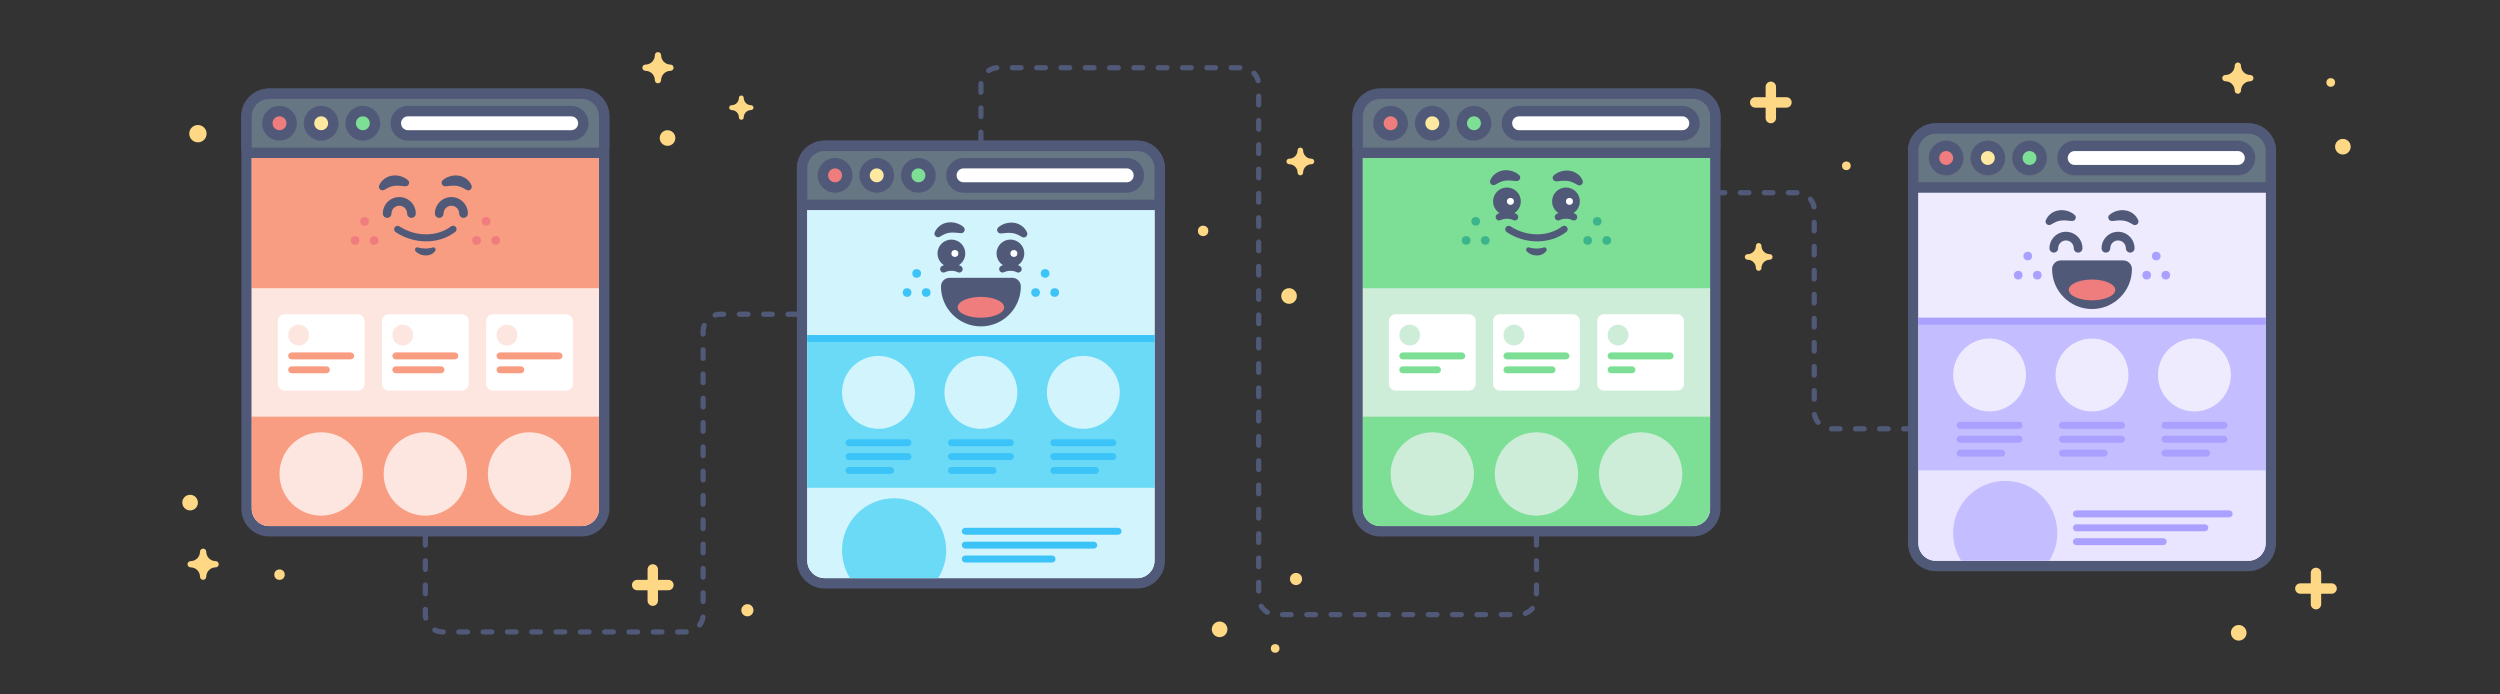 <?xml version="1.0" encoding="utf-8"?>
<!-- Generator: Adobe Illustrator 25.4.1, SVG Export Plug-In . SVG Version: 6.00 Build 0)  -->
<svg version="1.1" id="hero-image-desktop" xmlns="http://www.w3.org/2000/svg" xmlns:xlink="http://www.w3.org/1999/xlink" x="0px"
	 y="0px" viewBox="0 0 1440 400" style="enable-background:new 0 0 1440 400;" xml:space="preserve">
<rect x="0" y="0" width="1440" height="400" fill="#333333" stroke="none"/>
<style type="text/css">
	.st0{fill:none;}
	.st1{fill:#515979;}
	.st2{fill:#FFFFFF;}
	.st3{fill:#F89D81;}
	.st4{fill:#667683;}
	.st5{fill:#EF7D7D;}
	.st6{fill:#FFE8A0;}
	.st7{fill:#7DDF96;}
	.st8{fill:#FDE6DF;}
	.st9{fill:#D2F4FD;}
	.st10{fill:#6ADAF7;}
	.st11{fill:#3CC3F7;}
	.st12{fill:#CEEDD9;}
	.st13{fill:#3CB48C;}
	.st14{fill:#E9E4FF;}
	.st15{fill:#EEEBFF;}
	.st16{fill:#C4BDFF;}
	.st17{fill:#AAA0FF;}
	.st18{fill:#FFD886;}
</style>
<rect class="st0" width="1440" height="400"/>
<g>
	<path class="st1" d="M869.71,355.5h-5c-0.83,0-1.5-0.67-1.5-1.5s0.67-1.5,1.5-1.5h5c0.83,0,1.5,0.67,1.5,1.5
		S870.54,355.5,869.71,355.5z M855.71,355.5h-5c-0.83,0-1.5-0.67-1.5-1.5s0.67-1.5,1.5-1.5h5c0.83,0,1.5,0.67,1.5,1.5
		S856.54,355.5,855.71,355.5z M841.71,355.5h-5c-0.83,0-1.5-0.67-1.5-1.5s0.67-1.5,1.5-1.5h5c0.83,0,1.5,0.67,1.5,1.5
		S842.54,355.5,841.71,355.5z M827.71,355.5h-5c-0.83,0-1.5-0.67-1.5-1.5s0.67-1.5,1.5-1.5h5c0.83,0,1.5,0.67,1.5,1.5
		S828.54,355.5,827.71,355.5z M813.71,355.5h-5c-0.83,0-1.5-0.67-1.5-1.5s0.67-1.5,1.5-1.5h5c0.83,0,1.5,0.67,1.5,1.5
		S814.54,355.5,813.71,355.5z M799.71,355.5h-5c-0.83,0-1.5-0.67-1.5-1.5s0.67-1.5,1.5-1.5h5c0.83,0,1.5,0.67,1.5,1.5
		S800.54,355.5,799.71,355.5z M785.71,355.5h-5c-0.83,0-1.5-0.67-1.5-1.5s0.67-1.5,1.5-1.5h5c0.83,0,1.5,0.67,1.5,1.5
		S786.54,355.5,785.71,355.5z M771.71,355.5h-5c-0.83,0-1.5-0.67-1.5-1.5s0.67-1.5,1.5-1.5h5c0.83,0,1.5,0.67,1.5,1.5
		S772.54,355.5,771.71,355.5z M757.71,355.5h-5c-0.83,0-1.5-0.67-1.5-1.5s0.67-1.5,1.5-1.5h5c0.83,0,1.5,0.67,1.5,1.5
		S758.54,355.5,757.71,355.5z M743.71,355.5h-5c-0.83,0-1.5-0.67-1.5-1.5s0.67-1.5,1.5-1.5h5c0.83,0,1.5,0.67,1.5,1.5
		S744.54,355.5,743.71,355.5z M878.63,354.82c-0.6,0-1.17-0.36-1.4-0.96c-0.3-0.77,0.08-1.64,0.85-1.94
		c1.32-0.51,2.5-1.36,3.42-2.45c0.53-0.63,1.48-0.71,2.11-0.18c0.63,0.53,0.71,1.48,0.18,2.11c-1.24,1.47-2.84,2.62-4.62,3.31
		C878.99,354.79,878.81,354.82,878.63,354.82z M729.96,354.14c-0.26,0-0.52-0.07-0.76-0.21c-1.66-0.97-3.06-2.35-4.05-3.99
		c-0.43-0.71-0.2-1.63,0.51-2.06c0.71-0.43,1.63-0.2,2.06,0.51c0.73,1.21,1.77,2.24,3,2.95c0.72,0.42,0.96,1.34,0.54,2.05
		C730.97,353.87,730.47,354.14,729.96,354.14z M885,343.5c-0.83,0-1.5-0.67-1.5-1.5v-5c0-0.83,0.67-1.5,1.5-1.5s1.5,0.67,1.5,1.5v5
		C886.5,342.83,885.83,343.5,885,343.5z M725,341.93c-0.83,0-1.5-0.67-1.5-1.5v-5c0-0.83,0.67-1.5,1.5-1.5s1.5,0.67,1.5,1.5v5
		C726.5,341.26,725.83,341.93,725,341.93z M885,329.5c-0.83,0-1.5-0.67-1.5-1.5v-5c0-0.83,0.67-1.5,1.5-1.5s1.5,0.67,1.5,1.5v5
		C886.5,328.83,885.83,329.5,885,329.5z M725,327.93c-0.83,0-1.5-0.67-1.5-1.5v-5c0-0.83,0.67-1.5,1.5-1.5s1.5,0.67,1.5,1.5v5
		C726.5,327.26,725.83,327.93,725,327.93z M885,315.5c-0.83,0-1.5-0.67-1.5-1.5v-5c0-0.83,0.67-1.5,1.5-1.5s1.5,0.67,1.5,1.5v5
		C886.5,314.83,885.83,315.5,885,315.5z M725,313.93c-0.83,0-1.5-0.67-1.5-1.5v-5c0-0.83,0.67-1.5,1.5-1.5s1.5,0.67,1.5,1.5v5
		C726.5,313.26,725.83,313.93,725,313.93z M725,299.93c-0.83,0-1.5-0.67-1.5-1.5v-5c0-0.83,0.67-1.5,1.5-1.5s1.5,0.67,1.5,1.5v5
		C726.5,299.26,725.83,299.93,725,299.93z M725,285.93c-0.83,0-1.5-0.67-1.5-1.5v-5c0-0.83,0.67-1.5,1.5-1.5s1.5,0.67,1.5,1.5v5
		C726.5,285.26,725.83,285.93,725,285.93z M725,271.93c-0.83,0-1.5-0.67-1.5-1.5v-5c0-0.83,0.67-1.5,1.5-1.5s1.5,0.67,1.5,1.5v5
		C726.5,271.26,725.83,271.93,725,271.93z M725,257.93c-0.83,0-1.5-0.67-1.5-1.5v-5c0-0.83,0.67-1.5,1.5-1.5s1.5,0.67,1.5,1.5v5
		C726.5,257.26,725.83,257.93,725,257.93z M725,243.93c-0.83,0-1.5-0.67-1.5-1.5v-5c0-0.83,0.67-1.5,1.5-1.5s1.5,0.67,1.5,1.5v5
		C726.5,243.26,725.83,243.93,725,243.93z M725,229.93c-0.83,0-1.5-0.67-1.5-1.5v-5c0-0.83,0.67-1.5,1.5-1.5s1.5,0.67,1.5,1.5v5
		C726.5,229.26,725.83,229.93,725,229.93z M725,215.93c-0.83,0-1.5-0.67-1.5-1.5v-5c0-0.83,0.67-1.5,1.5-1.5s1.5,0.67,1.5,1.5v5
		C726.5,215.26,725.83,215.93,725,215.93z M725,201.93c-0.83,0-1.5-0.67-1.5-1.5v-5c0-0.83,0.67-1.5,1.5-1.5s1.5,0.67,1.5,1.5v5
		C726.5,201.26,725.83,201.93,725,201.93z M725,187.93c-0.83,0-1.5-0.67-1.5-1.5v-5c0-0.83,0.67-1.5,1.5-1.5s1.5,0.67,1.5,1.5v5
		C726.5,187.26,725.83,187.93,725,187.93z M725,173.93c-0.83,0-1.5-0.67-1.5-1.5v-5c0-0.83,0.67-1.5,1.5-1.5s1.5,0.67,1.5,1.5v5
		C726.5,173.26,725.83,173.93,725,173.93z M725,159.93c-0.83,0-1.5-0.67-1.5-1.5v-5c0-0.83,0.67-1.5,1.5-1.5s1.5,0.67,1.5,1.5v5
		C726.5,159.26,725.83,159.93,725,159.93z M725,145.93c-0.83,0-1.5-0.67-1.5-1.5v-5c0-0.83,0.67-1.5,1.5-1.5s1.5,0.67,1.5,1.5v5
		C726.5,145.26,725.83,145.93,725,145.93z M725,131.93c-0.83,0-1.5-0.67-1.5-1.5v-5c0-0.83,0.67-1.5,1.5-1.5s1.5,0.67,1.5,1.5v5
		C726.5,131.26,725.83,131.93,725,131.93z M725,117.93c-0.83,0-1.5-0.67-1.5-1.5v-5c0-0.83,0.67-1.5,1.5-1.5s1.5,0.67,1.5,1.5v5
		C726.5,117.26,725.83,117.93,725,117.93z M725,103.93c-0.83,0-1.5-0.67-1.5-1.5v-5c0-0.83,0.67-1.5,1.5-1.5s1.5,0.67,1.5,1.5v5
		C726.5,103.26,725.83,103.93,725,103.93z M725,89.93c-0.83,0-1.5-0.67-1.5-1.5v-5c0-0.83,0.67-1.5,1.5-1.5s1.5,0.67,1.5,1.5v5
		C726.5,89.26,725.83,89.93,725,89.93z M565,82.5c-0.83,0-1.5-0.67-1.5-1.5v-4.85c0-0.83,0.67-1.5,1.5-1.5s1.5,0.67,1.5,1.5V81
		C566.5,81.83,565.83,82.5,565,82.5z M725,75.93c-0.83,0-1.5-0.67-1.5-1.5v-5c0-0.83,0.67-1.5,1.5-1.5s1.5,0.67,1.5,1.5v5
		C726.5,75.26,725.83,75.93,725,75.93z M565,68.65c-0.83,0-1.5-0.67-1.5-1.5v-5c0-0.83,0.67-1.5,1.5-1.5s1.5,0.67,1.5,1.5v5
		C566.5,67.97,565.83,68.65,565,68.65z M725,61.93c-0.83,0-1.5-0.67-1.5-1.5v-5c0-0.83,0.67-1.5,1.5-1.5s1.5,0.67,1.5,1.5v5
		C726.5,61.26,725.83,61.93,725,61.93z M565,54.65c-0.83,0-1.5-0.67-1.5-1.5V49c0-0.33,0.01-0.66,0.04-0.98
		c0.07-0.83,0.8-1.44,1.62-1.37c0.83,0.07,1.44,0.8,1.37,1.62c-0.02,0.24-0.03,0.48-0.03,0.73v4.15
		C566.5,53.97,565.83,54.65,565,54.65z M724.67,47.96c-0.67,0-1.27-0.45-1.45-1.12c-0.36-1.37-1.07-2.64-2.04-3.67
		c-0.57-0.6-0.54-1.55,0.06-2.12c0.6-0.57,1.55-0.54,2.12,0.06c1.32,1.4,2.28,3.12,2.76,4.97c0.21,0.8-0.27,1.62-1.07,1.83
		C724.93,47.94,724.8,47.96,724.67,47.96z M569.47,42.17c-0.49,0-0.96-0.24-1.25-0.67c-0.46-0.69-0.27-1.62,0.42-2.08
		c1.6-1.06,3.46-1.71,5.37-1.88c0.81-0.07,1.55,0.54,1.62,1.37c0.07,0.83-0.54,1.55-1.37,1.62c-1.41,0.12-2.79,0.6-3.97,1.38
		C570.05,42.08,569.76,42.17,569.47,42.17z M714.14,40.5h-5c-0.83,0-1.5-0.67-1.5-1.5s0.67-1.5,1.5-1.5h5c0.83,0,1.5,0.67,1.5,1.5
		S714.97,40.5,714.14,40.5z M700.14,40.5h-5c-0.83,0-1.5-0.67-1.5-1.5s0.67-1.5,1.5-1.5h5c0.83,0,1.5,0.67,1.5,1.5
		S700.97,40.5,700.14,40.5z M686.14,40.5h-5c-0.83,0-1.5-0.67-1.5-1.5s0.67-1.5,1.5-1.5h5c0.83,0,1.5,0.67,1.5,1.5
		S686.97,40.5,686.14,40.5z M672.14,40.5h-5c-0.83,0-1.5-0.67-1.5-1.5s0.67-1.5,1.5-1.5h5c0.83,0,1.5,0.67,1.5,1.5
		S672.97,40.5,672.14,40.5z M658.14,40.5h-5c-0.83,0-1.5-0.67-1.5-1.5s0.67-1.5,1.5-1.5h5c0.83,0,1.5,0.67,1.5,1.5
		S658.97,40.5,658.14,40.5z M644.14,40.5h-5c-0.83,0-1.5-0.67-1.5-1.5s0.67-1.5,1.5-1.5h5c0.83,0,1.5,0.67,1.5,1.5
		S644.97,40.5,644.14,40.5z M630.14,40.5h-5c-0.83,0-1.5-0.67-1.5-1.5s0.67-1.5,1.5-1.5h5c0.83,0,1.5,0.67,1.5,1.5
		S630.97,40.5,630.14,40.5z M616.14,40.5h-5c-0.83,0-1.5-0.67-1.5-1.5s0.67-1.5,1.5-1.5h5c0.83,0,1.5,0.67,1.5,1.5
		S616.97,40.5,616.14,40.5z M602.14,40.5h-5c-0.83,0-1.5-0.67-1.5-1.5s0.67-1.5,1.5-1.5h5c0.83,0,1.5,0.67,1.5,1.5
		S602.97,40.5,602.14,40.5z M588.14,40.5h-5c-0.83,0-1.5-0.67-1.5-1.5s0.67-1.5,1.5-1.5h5c0.83,0,1.5,0.67,1.5,1.5
		S588.97,40.5,588.14,40.5z"/>
</g>
<g>
	<g>
		<path class="st1" d="M993.5,112.5H991c-0.83,0-1.5-0.67-1.5-1.5s0.67-1.5,1.5-1.5h2.5c0.83,0,1.5,0.67,1.5,1.5
			S994.33,112.5,993.5,112.5z"/>
	</g>
	<g>
		<path class="st1" d="M1087.58,248.5h-4.94c-0.83,0-1.5-0.67-1.5-1.5s0.67-1.5,1.5-1.5h4.94c0.83,0,1.5,0.67,1.5,1.5
			S1088.41,248.5,1087.58,248.5z M1073.74,248.5h-4.94c-0.83,0-1.5-0.67-1.5-1.5s0.67-1.5,1.5-1.5h4.94c0.83,0,1.5,0.67,1.5,1.5
			S1074.56,248.5,1073.74,248.5z M1059.89,248.5H1055c-0.83,0-1.53-0.67-1.53-1.5c0-0.83,0.65-1.5,1.47-1.5c0.03,0,0.11,0,0.14,0
			l4.81,0c0.83,0,1.5,0.67,1.5,1.5S1060.72,248.5,1059.89,248.5z M1047.2,244.76c-0.44,0-0.87-0.19-1.17-0.56
			c-1.19-1.48-2-3.25-2.34-5.12c-0.15-0.82,0.39-1.6,1.21-1.75c0.81-0.15,1.6,0.39,1.75,1.21c0.25,1.38,0.85,2.68,1.73,3.78
			c0.52,0.65,0.42,1.59-0.23,2.11C1047.86,244.65,1047.53,244.76,1047.2,244.76z M1045,231.42c-0.83,0-1.5-0.67-1.5-1.5v-4.94
			c0-0.83,0.67-1.5,1.5-1.5s1.5,0.67,1.5,1.5v4.94C1046.5,230.75,1045.83,231.42,1045,231.42z M1045,217.57
			c-0.83,0-1.5-0.67-1.5-1.5v-4.94c0-0.83,0.67-1.5,1.5-1.5s1.5,0.67,1.5,1.5v4.94C1046.5,216.9,1045.83,217.57,1045,217.57z
			 M1045,203.73c-0.83,0-1.5-0.67-1.5-1.5v-4.94c0-0.83,0.67-1.5,1.5-1.5s1.5,0.67,1.5,1.5v4.94
			C1046.5,203.06,1045.83,203.73,1045,203.73z M1045,189.88c-0.83,0-1.5-0.67-1.5-1.5v-4.94c0-0.83,0.67-1.5,1.5-1.5
			s1.5,0.67,1.5,1.5v4.94C1046.5,189.21,1045.83,189.88,1045,189.88z M1045,176.04c-0.83,0-1.5-0.67-1.5-1.5v-4.94
			c0-0.83,0.67-1.5,1.5-1.5s1.5,0.67,1.5,1.5v4.94C1046.5,175.37,1045.83,176.04,1045,176.04z M1045,162.2c-0.83,0-1.5-0.67-1.5-1.5
			v-4.94c0-0.83,0.67-1.5,1.5-1.5s1.5,0.67,1.5,1.5v4.94C1046.5,161.52,1045.83,162.2,1045,162.2z M1045,148.35
			c-0.83,0-1.5-0.67-1.5-1.5v-4.94c0-0.83,0.67-1.5,1.5-1.5s1.5,0.67,1.5,1.5v4.94C1046.5,147.68,1045.83,148.35,1045,148.35z
			 M1045,134.51c-0.83,0-1.5-0.67-1.5-1.5v-4.94c0-0.83,0.67-1.5,1.5-1.5s1.5,0.67,1.5,1.5v4.94
			C1046.5,133.84,1045.83,134.51,1045,134.51z M1044.83,120.67c-0.71,0-1.34-0.5-1.47-1.23c-0.25-1.38-0.85-2.68-1.74-3.78
			c-0.52-0.64-0.42-1.59,0.23-2.11c0.65-0.52,1.59-0.42,2.11,0.23c1.19,1.48,2.01,3.25,2.35,5.11c0.15,0.81-0.39,1.6-1.2,1.75
			C1045.01,120.67,1044.92,120.67,1044.83,120.67z M1035.03,112.5h-4.94c-0.83,0-1.5-0.67-1.5-1.5s0.67-1.5,1.5-1.5h4.91
			c0.83,0,1.52,0.67,1.52,1.5S1035.86,112.5,1035.03,112.5z M1021.19,112.5h-4.94c-0.83,0-1.5-0.67-1.5-1.5s0.67-1.5,1.5-1.5h4.94
			c0.83,0,1.5,0.67,1.5,1.5S1022.02,112.5,1021.19,112.5z M1007.34,112.5h-4.94c-0.83,0-1.5-0.67-1.5-1.5s0.67-1.5,1.5-1.5h4.94
			c0.83,0,1.5,0.67,1.5,1.5S1008.17,112.5,1007.34,112.5z"/>
	</g>
	<g>
		<path class="st1" d="M1099,248.5h-2.5c-0.83,0-1.5-0.67-1.5-1.5s0.67-1.5,1.5-1.5h2.5c0.83,0,1.5,0.67,1.5,1.5
			S1099.83,248.5,1099,248.5z"/>
	</g>
</g>
<g>
	<g>
		<g>
			<path class="st2" d="M155,306c-7.17,0-13-5.83-13-13V67c0-7.17,5.83-13,13-13h180c7.17,0,13,5.83,13,13v226c0,7.17-5.83,13-13,13
				H155z"/>
		</g>
		<g>
			<path class="st1" d="M335,57c5.52,0,10,4.48,10,10v226c0,5.52-4.48,10-10,10H155c-5.52,0-10-4.48-10-10V67c0-5.52,4.48-10,10-10
				H335 M335,51H155c-8.82,0-16,7.18-16,16v226c0,8.82,7.18,16,16,16h180c8.82,0,16-7.18,16-16V67C351,58.18,343.82,51,335,51
				L335,51z"/>
		</g>
	</g>
	<g>
		<path class="st3" d="M335,303H155c-5.52,0-10-4.48-10-10v-54h200v54C345,298.52,340.52,303,335,303z"/>
	</g>
	<g>
		<rect x="145" y="91" class="st3" width="200" height="76"/>
	</g>
	<g>
		<g>
			<path class="st4" d="M145,88c-1.66,0-3-1.34-3-3V67c0-7.17,5.83-13,13-13h180c7.17,0,13,5.83,13,13v18c0,1.66-1.34,3-3,3H145z"/>
		</g>
		<g>
			<path class="st1" d="M335,57c5.52,0,10,4.48,10,10v18H145V67c0-5.52,4.48-10,10-10H335 M335,51H155c-8.82,0-16,7.18-16,16v18
				c0,3.31,2.69,6,6,6h200c3.31,0,6-2.69,6-6V67C351,58.18,343.82,51,335,51L335,51z"/>
		</g>
	</g>
	<g>
		<g>
			<path class="st2" d="M235,78c-3.86,0-7-3.14-7-7s3.14-7,7-7h94c3.86,0,7,3.14,7,7s-3.14,7-7,7H235z"/>
		</g>
		<g>
			<g>
				<path class="st1" d="M329,67c2.21,0,4,1.79,4,4c0,2.21-1.79,4-4,4h-94c-2.21,0-4-1.79-4-4c0-2.21,1.79-4,4-4H329 M329,61h-94
					c-5.51,0-10,4.49-10,10s4.49,10,10,10h94c5.51,0,10-4.49,10-10S334.51,61,329,61L329,61z"/>
			</g>
		</g>
	</g>
	<g>
		<g>
			<circle class="st5" cx="161" cy="71" r="7"/>
		</g>
		<g>
			<g>
				<path class="st1" d="M161,67c2.21,0,4,1.79,4,4c0,2.21-1.79,4-4,4s-4-1.79-4-4C157,68.79,158.79,67,161,67 M161,61
					c-5.51,0-10,4.49-10,10s4.49,10,10,10s10-4.49,10-10S166.51,61,161,61L161,61z"/>
			</g>
		</g>
	</g>
	<g>
		<g>
			<circle class="st6" cx="185" cy="71" r="7"/>
		</g>
		<g>
			<g>
				<path class="st1" d="M185,67c2.21,0,4,1.79,4,4c0,2.21-1.79,4-4,4s-4-1.79-4-4C181,68.79,182.79,67,185,67 M185,61
					c-5.51,0-10,4.49-10,10s4.49,10,10,10s10-4.49,10-10S190.51,61,185,61L185,61z"/>
			</g>
		</g>
	</g>
	<g>
		<g>
			<circle class="st7" cx="209" cy="71" r="7"/>
		</g>
		<g>
			<g>
				<path class="st1" d="M209,67c2.21,0,4,1.79,4,4c0,2.21-1.79,4-4,4s-4-1.79-4-4C205,68.79,206.79,67,209,67 M209,61
					c-5.51,0-10,4.49-10,10s4.49,10,10,10s10-4.49,10-10S214.51,61,209,61L209,61z"/>
			</g>
		</g>
	</g>
	<g>
		<g>
			<circle class="st5" cx="210" cy="127.5" r="2.5"/>
		</g>
		<g>
			<circle class="st5" cx="215.5" cy="138.5" r="2.5"/>
		</g>
		<g>
			<circle class="st5" cx="204.5" cy="138.5" r="2.5"/>
		</g>
	</g>
	<g>
		<g>
			<circle class="st5" cx="280" cy="127.5" r="2.5"/>
		</g>
		<g>
			<circle class="st5" cx="285.5" cy="138.5" r="2.5"/>
		</g>
		<g>
			<circle class="st5" cx="274.5" cy="138.5" r="2.5"/>
		</g>
	</g>
	<g>
		<rect x="145" y="166" class="st8" width="200" height="74"/>
	</g>
	<g>
		<g>
			<path class="st2" d="M164,225h42c2.21,0,4-1.79,4-4v-36c0-2.21-1.79-4-4-4h-42c-2.21,0-4,1.79-4,4v36
				C160,223.21,161.79,225,164,225z"/>
		</g>
		<g>
			<circle class="st8" cx="172" cy="193" r="6"/>
		</g>
		<g>
			<path class="st3" d="M202,207h-34c-1.1,0-2-0.9-2-2l0,0c0-1.1,0.9-2,2-2h34c1.1,0,2,0.9,2,2l0,0C204,206.1,203.1,207,202,207z"/>
		</g>
		<g>
			<path class="st3" d="M188,215h-20c-1.1,0-2-0.9-2-2l0,0c0-1.1,0.9-2,2-2h20c1.1,0,2,0.9,2,2l0,0C190,214.1,189.1,215,188,215z"/>
		</g>
	</g>
	<g>
		<g>
			<path class="st2" d="M284,225h42c2.21,0,4-1.79,4-4v-36c0-2.21-1.79-4-4-4h-42c-2.21,0-4,1.79-4,4v36
				C280,223.21,281.79,225,284,225z"/>
		</g>
		<g>
			<circle class="st8" cx="292" cy="193" r="6"/>
		</g>
		<g>
			<path class="st3" d="M322,207h-34c-1.1,0-2-0.9-2-2l0,0c0-1.1,0.9-2,2-2h34c1.1,0,2,0.9,2,2l0,0C324,206.1,323.1,207,322,207z"/>
		</g>
		<g>
			<path class="st3" d="M300,215h-12c-1.1,0-2-0.9-2-2l0,0c0-1.1,0.9-2,2-2h12c1.1,0,2,0.9,2,2l0,0C302,214.1,301.1,215,300,215z"/>
		</g>
	</g>
	<g>
		<g>
			<path class="st2" d="M224,225h42c2.21,0,4-1.79,4-4v-36c0-2.21-1.79-4-4-4h-42c-2.21,0-4,1.79-4,4v36
				C220,223.21,221.79,225,224,225z"/>
		</g>
		<g>
			<circle class="st8" cx="232" cy="193" r="6"/>
		</g>
		<g>
			<path class="st3" d="M262,207h-34c-1.1,0-2-0.9-2-2l0,0c0-1.1,0.9-2,2-2h34c1.1,0,2,0.9,2,2l0,0C264,206.1,263.1,207,262,207z"/>
		</g>
		<g>
			<path class="st3" d="M254,215h-26c-1.1,0-2-0.9-2-2l0,0c0-1.1,0.9-2,2-2h26c1.1,0,2,0.9,2,2l0,0C256,214.1,255.1,215,254,215z"/>
		</g>
	</g>
	<g>
		<circle class="st8" cx="185" cy="273" r="24"/>
	</g>
	<g>
		<circle class="st8" cx="245" cy="273" r="24"/>
	</g>
	<g>
		<circle class="st8" cx="305" cy="273" r="24"/>
	</g>
	<g>
		<path class="st1" d="M255.02,103.79c0.68-0.6,1.26-0.97,1.95-1.35c0.68-0.36,1.39-0.66,2.14-0.88c1.49-0.46,3.14-0.63,4.81-0.42
			c0.84,0.09,1.66,0.34,2.47,0.62c0.4,0.16,0.77,0.38,1.15,0.57c0.39,0.18,0.74,0.42,1.07,0.69c1.4,0.97,2.36,2.35,2.98,3.77
			c0.45,1.03-0.01,2.23-1.04,2.69c-0.59,0.26-1.23,0.22-1.76-0.06l-0.37-0.2c-1.05-0.55-1.86-1.12-2.73-1.43
			c-0.84-0.36-1.66-0.59-2.56-0.71c-0.9-0.13-1.87-0.17-2.91-0.11c-0.52,0.04-1.06,0.07-1.61,0.14c-0.53,0.04-1.16,0.16-1.62,0.17
			l-0.62,0.01c-1.1,0.01-2-0.87-2.01-1.98C254.33,104.7,254.6,104.16,255.02,103.79z"/>
	</g>
	<g>
		<path class="st1" d="M233.02,107.28c-0.46,0-1.08-0.13-1.62-0.17c-0.55-0.07-1.09-0.1-1.61-0.14c-1.05-0.05-2.02-0.02-2.91,0.11
			c-0.9,0.12-1.72,0.35-2.56,0.71c-0.87,0.31-1.69,0.88-2.73,1.43l-0.36,0.19c-1,0.52-2.23,0.14-2.75-0.86
			c-0.3-0.57-0.3-1.22-0.06-1.77c0.62-1.41,1.58-2.79,2.98-3.77c0.33-0.27,0.68-0.51,1.07-0.69c0.38-0.19,0.76-0.41,1.15-0.57
			c0.81-0.28,1.63-0.53,2.47-0.62c1.67-0.21,3.32-0.04,4.81,0.42c0.75,0.22,1.46,0.52,2.14,0.88c0.69,0.38,1.27,0.75,1.95,1.35
			c0.83,0.72,0.91,1.98,0.19,2.81c-0.4,0.45-0.95,0.68-1.51,0.68L233.02,107.28z"/>
	</g>
	<g>
		<path class="st1" d="M245.42,139.03c-6.02,0-12.19-1.77-17.52-5.31c-0.92-0.61-1.17-1.85-0.56-2.77c0.61-0.92,1.85-1.17,2.77-0.56
			c9.2,6.1,21.68,6.11,29.68,0.02c0.88-0.67,2.13-0.5,2.8,0.38s0.5,2.13-0.38,2.8C257.45,137.22,251.51,139.03,245.42,139.03z"/>
	</g>
	<g>
		<path class="st1" d="M240.82,142.54c1.35,0.43,2.77,0.57,4.18,0.62c0.71,0.03,1.41-0.07,2.11-0.15c0.7-0.09,1.39-0.24,2.05-0.47
			c0.69-0.24,1.45,0.13,1.68,0.82c0.17,0.48,0.04,1-0.29,1.34l-0.72,0.76c-0.67,0.71-1.48,1.09-2.3,1.37
			c-0.83,0.24-1.69,0.36-2.54,0.31c-0.43-0.02-0.85-0.04-1.27-0.13c-0.42-0.06-0.84-0.17-1.25-0.3c-0.81-0.27-1.6-0.64-2.3-1.25
			l-0.67-0.59c-0.57-0.5-0.63-1.37-0.13-1.94C239.74,142.52,240.32,142.38,240.82,142.54z"/>
	</g>
	<g>
		<g>
			<path class="st1" d="M237,125.5c-1.38,0-2.5-1.12-2.5-2.5c0-2.48-2.02-4.5-4.5-4.5s-4.5,2.02-4.5,4.5c0,1.38-1.12,2.5-2.5,2.5
				s-2.5-1.12-2.5-2.5c0-5.24,4.26-9.5,9.5-9.5s9.5,4.26,9.5,9.5C239.5,124.38,238.38,125.5,237,125.5z"/>
		</g>
	</g>
	<g>
		<g>
			<path class="st1" d="M267,125.5c-1.38,0-2.5-1.12-2.5-2.5c0-2.48-2.02-4.5-4.5-4.5s-4.5,2.02-4.5,4.5c0,1.38-1.12,2.5-2.5,2.5
				s-2.5-1.12-2.5-2.5c0-5.24,4.26-9.5,9.5-9.5s9.5,4.26,9.5,9.5C269.5,124.38,268.38,125.5,267,125.5z"/>
		</g>
	</g>
</g>
<g>
	<g>
		<path class="st2" d="M475,336c-7.17,0-13-5.83-13-13V97c0-7.17,5.83-13,13-13h180c7.17,0,13,5.83,13,13v226c0,7.17-5.83,13-13,13
			H475z"/>
	</g>
	<g>
		<path class="st1" d="M655,87c5.52,0,10,4.48,10,10v226c0,5.52-4.48,10-10,10H475c-5.52,0-10-4.48-10-10V97c0-5.52,4.48-10,10-10
			H655 M655,81H475c-8.82,0-16,7.18-16,16v226c0,8.82,7.18,16,16,16h180c8.82,0,16-7.18,16-16V97C671,88.18,663.82,81,655,81L655,81
			z"/>
	</g>
</g>
<g>
	<path class="st9" d="M655,333H475c-5.52,0-10-4.48-10-10v-42h200v42C665,328.52,660.52,333,655,333z"/>
</g>
<g>
	<rect x="465" y="121" class="st9" width="200" height="72"/>
</g>
<g>
	<g>
		<path class="st4" d="M465,118c-1.66,0-3-1.34-3-3V97c0-7.17,5.83-13,13-13h180c7.17,0,13,5.83,13,13v18c0,1.66-1.34,3-3,3H465z"/>
	</g>
	<g>
		<path class="st1" d="M655,87c5.52,0,10,4.48,10,10v18H465V97c0-5.52,4.48-10,10-10H655 M655,81H475c-8.82,0-16,7.18-16,16v18
			c0,3.31,2.69,6,6,6h200c3.31,0,6-2.69,6-6V97C671,88.18,663.82,81,655,81L655,81z"/>
	</g>
</g>
<g>
	<g>
		<path class="st2" d="M555,108c-3.86,0-7-3.14-7-7s3.14-7,7-7h94c3.86,0,7,3.14,7,7s-3.14,7-7,7H555z"/>
	</g>
	<g>
		<g>
			<path class="st1" d="M649,97c2.21,0,4,1.79,4,4c0,2.21-1.79,4-4,4h-94c-2.21,0-4-1.79-4-4c0-2.21,1.79-4,4-4H649 M649,91h-94
				c-5.51,0-10,4.49-10,10s4.49,10,10,10h94c5.51,0,10-4.49,10-10S654.51,91,649,91L649,91z"/>
		</g>
	</g>
</g>
<g>
	<g>
		<circle class="st5" cx="481" cy="101" r="7"/>
	</g>
	<g>
		<g>
			<path class="st1" d="M481,97c2.21,0,4,1.79,4,4c0,2.21-1.79,4-4,4c-2.21,0-4-1.79-4-4C477,98.79,478.79,97,481,97 M481,91
				c-5.51,0-10,4.49-10,10s4.49,10,10,10s10-4.49,10-10S486.51,91,481,91L481,91z"/>
		</g>
	</g>
</g>
<g>
	<g>
		<circle class="st6" cx="505" cy="101" r="7"/>
	</g>
	<g>
		<g>
			<path class="st1" d="M505,97c2.21,0,4,1.79,4,4c0,2.21-1.79,4-4,4c-2.21,0-4-1.79-4-4C501,98.79,502.79,97,505,97 M505,91
				c-5.51,0-10,4.49-10,10s4.49,10,10,10s10-4.49,10-10S510.51,91,505,91L505,91z"/>
		</g>
	</g>
</g>
<g>
	<g>
		<circle class="st7" cx="529" cy="101" r="7"/>
	</g>
	<g>
		<g>
			<path class="st1" d="M529,97c2.21,0,4,1.79,4,4c0,2.21-1.79,4-4,4c-2.21,0-4-1.79-4-4C525,98.79,526.79,97,529,97 M529,91
				c-5.51,0-10,4.49-10,10s4.49,10,10,10s10-4.49,10-10S534.51,91,529,91L529,91z"/>
		</g>
	</g>
</g>
<g>
	<rect x="465" y="193" class="st10" width="200" height="88"/>
</g>
<g>
	<path class="st11" d="M644,308h-88c-1.1,0-2-0.9-2-2v0c0-1.1,0.9-2,2-2h88c1.1,0,2,0.9,2,2v0C646,307.1,645.1,308,644,308z"/>
</g>
<g>
	<path class="st11" d="M630,316h-74c-1.1,0-2-0.9-2-2v0c0-1.1,0.9-2,2-2h74c1.1,0,2,0.9,2,2v0C632,315.1,631.1,316,630,316z"/>
</g>
<g>
	<path class="st11" d="M606,324h-50c-1.1,0-2-0.9-2-2v0c0-1.1,0.9-2,2-2h50c1.1,0,2,0.9,2,2v0C608,323.1,607.1,324,606,324z"/>
</g>
<g>
	<circle class="st9" cx="506" cy="226" r="21"/>
</g>
<g>
	<path class="st10" d="M515,287c-16.57,0-30,13.43-30,30c0,5.88,1.7,11.37,4.63,16h50.74c2.93-4.63,4.63-10.12,4.63-16
		C545,300.43,531.57,287,515,287z"/>
</g>
<g>
	<circle class="st9" cx="565" cy="226" r="21"/>
</g>
<g>
	<circle class="st9" cx="624" cy="226" r="21"/>
</g>
<g>
	<path class="st11" d="M523,257h-34c-1.1,0-2-0.9-2-2l0,0c0-1.1,0.9-2,2-2h34c1.1,0,2,0.9,2,2l0,0C525,256.1,524.1,257,523,257z"/>
</g>
<g>
	<path class="st11" d="M523,265h-34c-1.1,0-2-0.9-2-2v0c0-1.1,0.9-2,2-2h34c1.1,0,2,0.9,2,2v0C525,264.1,524.1,265,523,265z"/>
</g>
<g>
	<path class="st11" d="M513,273h-24c-1.1,0-2-0.9-2-2v0c0-1.1,0.9-2,2-2h24c1.1,0,2,0.9,2,2v0C515,272.1,514.1,273,513,273z"/>
</g>
<g>
	<path class="st11" d="M582,257h-34c-1.1,0-2-0.9-2-2l0,0c0-1.1,0.9-2,2-2h34c1.1,0,2,0.9,2,2l0,0C584,256.1,583.1,257,582,257z"/>
</g>
<g>
	<path class="st11" d="M582,265h-34c-1.1,0-2-0.9-2-2v0c0-1.1,0.9-2,2-2h34c1.1,0,2,0.9,2,2v0C584,264.1,583.1,265,582,265z"/>
</g>
<g>
	<path class="st11" d="M572,273h-24c-1.1,0-2-0.9-2-2v0c0-1.1,0.9-2,2-2h24c1.1,0,2,0.9,2,2v0C574,272.1,573.1,273,572,273z"/>
</g>
<g>
	<path class="st11" d="M641,257h-34c-1.1,0-2-0.9-2-2l0,0c0-1.1,0.9-2,2-2h34c1.1,0,2,0.9,2,2l0,0C643,256.1,642.1,257,641,257z"/>
</g>
<g>
	<path class="st11" d="M641,265h-34c-1.1,0-2-0.9-2-2v0c0-1.1,0.9-2,2-2h34c1.1,0,2,0.9,2,2v0C643,264.1,642.1,265,641,265z"/>
</g>
<g>
	<path class="st11" d="M631,273h-24c-1.1,0-2-0.9-2-2v0c0-1.1,0.9-2,2-2h24c1.1,0,2,0.9,2,2v0C633,272.1,632.1,273,631,273z"/>
</g>
<g>
	<g>
		<circle class="st1" cx="582" cy="146" r="8"/>
	</g>
	<g>
		<circle class="st2" cx="584" cy="146" r="2"/>
	</g>
</g>
<g>
	<g>
		<circle class="st1" cx="548" cy="146" r="8"/>
	</g>
	<g>
		<circle class="st2" cx="550" cy="146" r="2"/>
	</g>
</g>
<g>
	<path class="st1" d="M552.5,157c-0.32,0-0.64-0.08-0.94-0.24c-1.89-1.02-5.22-1.02-7.11,0c-0.97,0.52-2.19,0.16-2.71-0.82
		s-0.16-2.19,0.82-2.71c3.05-1.64,7.84-1.64,10.89,0c0.97,0.52,1.34,1.73,0.82,2.71C553.9,156.62,553.21,157,552.5,157z"/>
</g>
<g>
	<path class="st1" d="M586.5,157c-0.32,0-0.64-0.08-0.94-0.24c-1.89-1.02-5.22-1.02-7.11,0c-0.97,0.52-2.19,0.16-2.71-0.82
		s-0.16-2.19,0.82-2.71c3.05-1.64,7.84-1.64,10.89,0c0.97,0.52,1.34,1.73,0.82,2.71C587.9,156.62,587.21,157,586.5,157z"/>
</g>
<path class="st1" d="M583.01,160H547c-2.76,0-5,2.24-5,5c0,12.68,10.32,23,23,23c12.62,0,22.9-10.22,23-22.82c0-0.06,0-0.12,0-0.18
	C588,162.24,585.77,160,583.01,160z"/>
<g>
	<g>
		<ellipse class="st5" cx="565" cy="177" rx="13.39" ry="6"/>
	</g>
</g>
<g>
	<rect x="465" y="193" class="st11" width="200" height="4"/>
</g>
<g>
	<path class="st1" d="M575.03,130.95c0.68-0.59,1.26-0.97,1.95-1.34c0.67-0.36,1.38-0.66,2.13-0.88c1.49-0.45,3.13-0.62,4.8-0.42
		c0.84,0.09,1.66,0.33,2.46,0.61c0.4,0.16,0.77,0.37,1.15,0.56c0.39,0.18,0.74,0.42,1.07,0.68c1.4,0.97,2.36,2.34,2.99,3.75
		c0.46,1.03-0.01,2.23-1.04,2.69c-0.59,0.26-1.23,0.22-1.76-0.05l-0.37-0.19c-1.05-0.54-1.86-1.11-2.74-1.41
		c-0.84-0.36-1.66-0.58-2.57-0.7c-0.9-0.13-1.87-0.16-2.91-0.11c-0.52,0.04-1.06,0.07-1.61,0.14c-0.53,0.04-1.16,0.16-1.62,0.16
		l-0.62,0c-1.1,0.01-2-0.88-2.01-1.98C574.34,131.86,574.61,131.31,575.03,130.95z"/>
</g>
<g>
	<path class="st1" d="M553.02,134.28c-0.46,0-1.08-0.13-1.62-0.17c-0.55-0.07-1.09-0.1-1.61-0.14c-1.05-0.05-2.02-0.02-2.91,0.11
		c-0.9,0.12-1.72,0.35-2.56,0.71c-0.87,0.31-1.69,0.88-2.73,1.43l-0.36,0.19c-1,0.52-2.23,0.14-2.75-0.86
		c-0.3-0.57-0.3-1.22-0.06-1.77c0.62-1.41,1.58-2.79,2.98-3.77c0.33-0.27,0.68-0.51,1.07-0.69c0.38-0.19,0.76-0.41,1.15-0.57
		c0.81-0.28,1.63-0.53,2.47-0.62c1.67-0.21,3.32-0.04,4.81,0.42c0.75,0.22,1.46,0.52,2.14,0.88c0.69,0.38,1.27,0.75,1.95,1.35
		c0.83,0.72,0.91,1.98,0.19,2.81c-0.4,0.45-0.95,0.68-1.51,0.68L553.02,134.28z"/>
</g>
<g>
	<circle class="st11" cx="528" cy="157.5" r="2.5"/>
</g>
<g>
	<circle class="st11" cx="533.5" cy="168.5" r="2.5"/>
</g>
<g>
	<circle class="st11" cx="522.5" cy="168.5" r="2.5"/>
</g>
<g>
	<circle class="st11" cx="602" cy="157.5" r="2.5"/>
</g>
<g>
	<circle class="st11" cx="607.5" cy="168.5" r="2.5"/>
</g>
<g>
	<circle class="st11" cx="596.5" cy="168.5" r="2.5"/>
</g>
<g>
	<g>
		<g>
			<path class="st2" d="M795,306c-7.17,0-13-5.83-13-13V67c0-7.17,5.83-13,13-13h180c7.17,0,13,5.83,13,13v226c0,7.17-5.83,13-13,13
				H795z"/>
		</g>
		<g>
			<path class="st1" d="M975,57c5.52,0,10,4.48,10,10v226c0,5.52-4.48,10-10,10H795c-5.52,0-10-4.48-10-10V67c0-5.52,4.48-10,10-10
				H975 M975,51H795c-8.82,0-16,7.18-16,16v226c0,8.82,7.18,16,16,16h180c8.82,0,16-7.18,16-16V67C991,58.18,983.82,51,975,51
				L975,51z"/>
		</g>
	</g>
	<g>
		<path class="st7" d="M975,303H795c-5.52,0-10-4.48-10-10v-54h200v54C985,298.52,980.52,303,975,303z"/>
	</g>
	<g>
		<rect x="785" y="91" class="st7" width="200" height="76"/>
	</g>
	<g>
		<g>
			<path class="st4" d="M785,88c-1.66,0-3-1.34-3-3V67c0-7.17,5.83-13,13-13h180c7.17,0,13,5.83,13,13v18c0,1.66-1.34,3-3,3H785z"/>
		</g>
		<g>
			<path class="st1" d="M975,57c5.52,0,10,4.48,10,10v18H785V67c0-5.52,4.48-10,10-10H975 M975,51H795c-8.82,0-16,7.18-16,16v18
				c0,3.31,2.69,6,6,6h200c3.31,0,6-2.69,6-6V67C991,58.18,983.82,51,975,51L975,51z"/>
		</g>
	</g>
	<g>
		<g>
			<path class="st2" d="M875,78c-3.86,0-7-3.14-7-7s3.14-7,7-7h94c3.86,0,7,3.14,7,7s-3.14,7-7,7H875z"/>
		</g>
		<g>
			<g>
				<path class="st1" d="M969,67c2.21,0,4,1.79,4,4c0,2.21-1.79,4-4,4h-94c-2.21,0-4-1.79-4-4c0-2.21,1.79-4,4-4H969 M969,61h-94
					c-5.51,0-10,4.49-10,10s4.49,10,10,10h94c5.51,0,10-4.49,10-10S974.51,61,969,61L969,61z"/>
			</g>
		</g>
	</g>
	<g>
		<g>
			<circle class="st5" cx="801" cy="71" r="7"/>
		</g>
		<g>
			<g>
				<path class="st1" d="M801,67c2.21,0,4,1.79,4,4c0,2.21-1.79,4-4,4c-2.21,0-4-1.79-4-4C797,68.79,798.79,67,801,67 M801,61
					c-5.51,0-10,4.49-10,10s4.49,10,10,10s10-4.49,10-10S806.51,61,801,61L801,61z"/>
			</g>
		</g>
	</g>
	<g>
		<g>
			<circle class="st6" cx="825" cy="71" r="7"/>
		</g>
		<g>
			<g>
				<path class="st1" d="M825,67c2.21,0,4,1.79,4,4c0,2.21-1.79,4-4,4c-2.21,0-4-1.79-4-4C821,68.79,822.79,67,825,67 M825,61
					c-5.51,0-10,4.49-10,10s4.49,10,10,10s10-4.49,10-10S830.51,61,825,61L825,61z"/>
			</g>
		</g>
	</g>
	<g>
		<g>
			<circle class="st7" cx="849" cy="71" r="7"/>
		</g>
		<g>
			<g>
				<path class="st1" d="M849,67c2.21,0,4,1.79,4,4c0,2.21-1.79,4-4,4c-2.21,0-4-1.79-4-4C845,68.79,846.79,67,849,67 M849,61
					c-5.51,0-10,4.49-10,10s4.49,10,10,10s10-4.49,10-10S854.51,61,849,61L849,61z"/>
			</g>
		</g>
	</g>
	<g>
		<rect x="785" y="166" class="st12" width="200" height="74"/>
	</g>
	<g>
		<g>
			<path class="st2" d="M804,225h42c2.21,0,4-1.79,4-4v-36c0-2.21-1.79-4-4-4h-42c-2.21,0-4,1.79-4,4v36
				C800,223.21,801.79,225,804,225z"/>
		</g>
		<g>
			<circle class="st12" cx="812" cy="193" r="6"/>
		</g>
		<g>
			<path class="st7" d="M842,207h-34c-1.1,0-2-0.9-2-2l0,0c0-1.1,0.9-2,2-2h34c1.1,0,2,0.9,2,2l0,0C844,206.1,843.1,207,842,207z"/>
		</g>
		<g>
			<path class="st7" d="M828,215h-20c-1.1,0-2-0.9-2-2l0,0c0-1.1,0.9-2,2-2h20c1.1,0,2,0.9,2,2l0,0C830,214.1,829.1,215,828,215z"/>
		</g>
	</g>
	<g>
		<g>
			<path class="st2" d="M924,225h42c2.21,0,4-1.79,4-4v-36c0-2.21-1.79-4-4-4h-42c-2.21,0-4,1.79-4,4v36
				C920,223.21,921.79,225,924,225z"/>
		</g>
		<g>
			<circle class="st12" cx="932" cy="193" r="6"/>
		</g>
		<g>
			<path class="st7" d="M962,207h-34c-1.1,0-2-0.9-2-2l0,0c0-1.1,0.9-2,2-2h34c1.1,0,2,0.9,2,2l0,0C964,206.1,963.1,207,962,207z"/>
		</g>
		<g>
			<path class="st7" d="M940,215h-12c-1.1,0-2-0.9-2-2l0,0c0-1.1,0.9-2,2-2h12c1.1,0,2,0.9,2,2l0,0C942,214.1,941.1,215,940,215z"/>
		</g>
	</g>
	<g>
		<g>
			<path class="st2" d="M864,225h42c2.21,0,4-1.79,4-4v-36c0-2.21-1.79-4-4-4h-42c-2.21,0-4,1.79-4,4v36
				C860,223.21,861.79,225,864,225z"/>
		</g>
		<g>
			<circle class="st12" cx="872" cy="193" r="6"/>
		</g>
		<g>
			<path class="st7" d="M902,207h-34c-1.1,0-2-0.9-2-2l0,0c0-1.1,0.9-2,2-2h34c1.1,0,2,0.9,2,2l0,0C904,206.1,903.1,207,902,207z"/>
		</g>
		<g>
			<path class="st7" d="M894,215h-26c-1.1,0-2-0.9-2-2l0,0c0-1.1,0.9-2,2-2h26c1.1,0,2,0.9,2,2l0,0C896,214.1,895.1,215,894,215z"/>
		</g>
	</g>
	<g>
		<circle class="st12" cx="825" cy="273" r="24"/>
	</g>
	<g>
		<circle class="st12" cx="885" cy="273" r="24"/>
	</g>
	<g>
		<circle class="st12" cx="945" cy="273" r="24"/>
	</g>
	<g>
		<g>
			<circle class="st1" cx="902" cy="116" r="8"/>
		</g>
		<g>
			<circle class="st2" cx="904" cy="116" r="2"/>
		</g>
	</g>
	<g>
		<g>
			<circle class="st1" cx="868" cy="116" r="8"/>
		</g>
		<g>
			<circle class="st2" cx="870" cy="116" r="2"/>
		</g>
	</g>
	<g>
		<path class="st1" d="M872.5,127c-0.32,0-0.64-0.08-0.94-0.24c-1.89-1.02-5.21-1.02-7.11,0c-0.98,0.52-2.19,0.16-2.71-0.82
			c-0.52-0.97-0.16-2.19,0.82-2.71c3.05-1.64,7.84-1.64,10.89,0c0.97,0.52,1.34,1.73,0.82,2.71C873.9,126.62,873.21,127,872.5,127z"
			/>
	</g>
	<g>
		<path class="st1" d="M906.5,127c-0.32,0-0.64-0.08-0.94-0.24c-1.89-1.02-5.21-1.02-7.11,0c-0.98,0.52-2.19,0.16-2.71-0.82
			c-0.52-0.97-0.16-2.19,0.82-2.71c3.05-1.64,7.84-1.64,10.89,0c0.97,0.52,1.34,1.73,0.82,2.71C907.9,126.62,907.21,127,906.5,127z"
			/>
	</g>
	<g>
		<path class="st1" d="M895.03,100.95c0.68-0.59,1.26-0.97,1.95-1.34c0.67-0.36,1.38-0.66,2.13-0.88c1.49-0.45,3.13-0.62,4.8-0.42
			c0.84,0.09,1.66,0.33,2.46,0.61c0.4,0.16,0.77,0.37,1.15,0.56c0.39,0.18,0.74,0.42,1.07,0.68c1.4,0.97,2.36,2.34,2.99,3.75
			c0.46,1.03-0.01,2.23-1.04,2.69c-0.59,0.26-1.23,0.22-1.76-0.05l-0.37-0.19c-1.05-0.54-1.86-1.11-2.74-1.41
			c-0.84-0.36-1.66-0.58-2.57-0.7c-0.9-0.13-1.87-0.16-2.91-0.11c-0.52,0.04-1.06,0.07-1.61,0.14c-0.53,0.04-1.16,0.16-1.62,0.16
			l-0.62,0c-1.1,0.01-2-0.88-2.01-1.98C894.34,101.86,894.61,101.31,895.03,100.95z"/>
	</g>
	<g>
		<path class="st1" d="M873.02,104.28c-0.46,0-1.08-0.13-1.62-0.17c-0.55-0.07-1.09-0.1-1.61-0.14c-1.05-0.05-2.02-0.02-2.91,0.11
			c-0.9,0.12-1.72,0.35-2.56,0.71c-0.87,0.31-1.69,0.88-2.73,1.43l-0.36,0.19c-1,0.52-2.23,0.14-2.75-0.86
			c-0.3-0.57-0.3-1.22-0.06-1.77c0.62-1.41,1.58-2.79,2.98-3.77c0.33-0.27,0.68-0.51,1.07-0.69c0.38-0.19,0.76-0.41,1.15-0.57
			c0.81-0.28,1.63-0.53,2.47-0.62c1.67-0.21,3.32-0.04,4.81,0.42c0.75,0.22,1.46,0.52,2.14,0.88c0.69,0.38,1.27,0.75,1.95,1.35
			c0.83,0.72,0.91,1.98,0.19,2.81c-0.4,0.45-0.95,0.68-1.51,0.68L873.02,104.28z"/>
	</g>
	<g>
		<path class="st1" d="M885.42,139.03c-6.02,0-12.19-1.77-17.52-5.31c-0.92-0.61-1.17-1.85-0.56-2.77c0.61-0.92,1.85-1.17,2.77-0.56
			c9.2,6.1,21.68,6.11,29.68,0.02c0.88-0.67,2.14-0.5,2.8,0.38c0.67,0.88,0.5,2.13-0.38,2.8
			C897.45,137.22,891.51,139.03,885.42,139.03z"/>
	</g>
	<g>
		<path class="st1" d="M880.82,142.54c1.35,0.43,2.77,0.57,4.18,0.62c0.71,0.03,1.41-0.07,2.11-0.15c0.7-0.09,1.39-0.24,2.05-0.47
			c0.69-0.24,1.45,0.13,1.68,0.82c0.17,0.48,0.04,1-0.29,1.34l-0.72,0.76c-0.67,0.71-1.48,1.09-2.3,1.37
			c-0.83,0.24-1.69,0.36-2.54,0.31c-0.43-0.02-0.85-0.04-1.27-0.13c-0.42-0.06-0.84-0.17-1.25-0.3c-0.81-0.27-1.6-0.64-2.3-1.25
			l-0.67-0.59c-0.57-0.5-0.63-1.37-0.13-1.94C879.74,142.52,880.32,142.38,880.82,142.54z"/>
	</g>
	<g>
		<g>
			<circle class="st13" cx="850" cy="127.5" r="2.5"/>
		</g>
		<g>
			<circle class="st13" cx="855.5" cy="138.5" r="2.5"/>
		</g>
		<g>
			<circle class="st13" cx="844.5" cy="138.5" r="2.5"/>
		</g>
	</g>
	<g>
		<g>
			<circle class="st13" cx="920" cy="127.5" r="2.5"/>
		</g>
		<g>
			<circle class="st13" cx="925.5" cy="138.5" r="2.5"/>
		</g>
		<g>
			<circle class="st13" cx="914.5" cy="138.5" r="2.5"/>
		</g>
	</g>
</g>
<g>
	<g>
		<path class="st2" d="M1115,326c-7.17,0-13-5.83-13-13V87c0-7.17,5.83-13,13-13h180c7.17,0,13,5.83,13,13v226c0,7.17-5.83,13-13,13
			H1115z"/>
	</g>
	<g>
		<path class="st1" d="M1295,77c5.52,0,10,4.48,10,10v226c0,5.52-4.48,10-10,10h-180c-5.52,0-10-4.48-10-10V87c0-5.52,4.48-10,10-10
			H1295 M1295,71h-180c-8.82,0-16,7.18-16,16v226c0,8.82,7.18,16,16,16h180c8.82,0,16-7.18,16-16V87C1311,78.18,1303.82,71,1295,71
			L1295,71z"/>
	</g>
</g>
<g>
	<path class="st14" d="M1295,323h-180c-5.52,0-10-4.48-10-10v-42h200v42C1305,318.52,1300.52,323,1295,323z"/>
</g>
<g>
	<rect x="1105" y="111" class="st15" width="200" height="72"/>
</g>
<g>
	<g>
		<path class="st4" d="M1105,108c-1.66,0-3-1.34-3-3V87c0-7.17,5.83-13,13-13h180c7.17,0,13,5.83,13,13v18c0,1.66-1.34,3-3,3H1105z"
			/>
	</g>
	<g>
		<path class="st1" d="M1295,77c5.52,0,10,4.48,10,10v18h-200V87c0-5.52,4.48-10,10-10H1295 M1295,71h-180c-8.82,0-16,7.18-16,16v18
			c0,3.31,2.69,6,6,6h200c3.31,0,6-2.69,6-6V87C1311,78.18,1303.82,71,1295,71L1295,71z"/>
	</g>
</g>
<g>
	<g>
		<path class="st2" d="M1195,98c-3.86,0-7-3.14-7-7s3.14-7,7-7h94c3.86,0,7,3.14,7,7s-3.14,7-7,7H1195z"/>
	</g>
	<g>
		<g>
			<path class="st1" d="M1289,87c2.21,0,4,1.79,4,4c0,2.21-1.79,4-4,4h-94c-2.21,0-4-1.79-4-4c0-2.21,1.79-4,4-4H1289 M1289,81h-94
				c-5.51,0-10,4.49-10,10s4.49,10,10,10h94c5.51,0,10-4.49,10-10S1294.51,81,1289,81L1289,81z"/>
		</g>
	</g>
</g>
<g>
	<g>
		<circle class="st5" cx="1121" cy="91" r="7"/>
	</g>
	<g>
		<g>
			<path class="st1" d="M1121,87c2.21,0,4,1.79,4,4c0,2.21-1.79,4-4,4s-4-1.79-4-4C1117,88.79,1118.79,87,1121,87 M1121,81
				c-5.51,0-10,4.49-10,10s4.49,10,10,10s10-4.49,10-10S1126.51,81,1121,81L1121,81z"/>
		</g>
	</g>
</g>
<g>
	<g>
		<circle class="st6" cx="1145" cy="91" r="7"/>
	</g>
	<g>
		<g>
			<path class="st1" d="M1145,87c2.21,0,4,1.79,4,4c0,2.21-1.79,4-4,4s-4-1.79-4-4C1141,88.79,1142.79,87,1145,87 M1145,81
				c-5.51,0-10,4.49-10,10s4.49,10,10,10s10-4.49,10-10S1150.51,81,1145,81L1145,81z"/>
		</g>
	</g>
</g>
<g>
	<g>
		<circle class="st7" cx="1169" cy="91" r="7"/>
	</g>
	<g>
		<g>
			<path class="st1" d="M1169,87c2.21,0,4,1.79,4,4c0,2.21-1.79,4-4,4s-4-1.79-4-4C1165,88.79,1166.79,87,1169,87 M1169,81
				c-5.51,0-10,4.49-10,10s4.49,10,10,10s10-4.49,10-10S1174.51,81,1169,81L1169,81z"/>
		</g>
	</g>
</g>
<g>
	<rect x="1105" y="183" class="st16" width="200" height="88"/>
</g>
<g>
	<rect x="1105" y="183" class="st17" width="200" height="4"/>
</g>
<g>
	<path class="st17" d="M1284,298h-88c-1.1,0-2-0.9-2-2v0c0-1.1,0.9-2,2-2h88c1.1,0,2,0.9,2,2v0C1286,297.1,1285.1,298,1284,298z"/>
</g>
<g>
	<path class="st17" d="M1270,306h-74c-1.1,0-2-0.9-2-2v0c0-1.1,0.9-2,2-2h74c1.1,0,2,0.9,2,2v0C1272,305.1,1271.1,306,1270,306z"/>
</g>
<g>
	<path class="st17" d="M1246,314h-50c-1.1,0-2-0.9-2-2v0c0-1.1,0.9-2,2-2h50c1.1,0,2,0.9,2,2v0C1248,313.1,1247.1,314,1246,314z"/>
</g>
<g>
	<circle class="st15" cx="1146" cy="216" r="21"/>
</g>
<g>
	<path class="st16" d="M1155,277c-16.57,0-30,13.43-30,30c0,5.88,1.7,11.37,4.63,16h50.74c2.93-4.63,4.63-10.12,4.63-16
		C1185,290.43,1171.57,277,1155,277z"/>
</g>
<g>
	<circle class="st15" cx="1205" cy="216" r="21"/>
</g>
<g>
	<circle class="st15" cx="1264" cy="216" r="21"/>
</g>
<g>
	<path class="st17" d="M1163,247h-34c-1.1,0-2-0.9-2-2l0,0c0-1.1,0.9-2,2-2h34c1.1,0,2,0.9,2,2l0,0C1165,246.1,1164.1,247,1163,247z
		"/>
</g>
<g>
	<path class="st17" d="M1163,255h-34c-1.1,0-2-0.9-2-2l0,0c0-1.1,0.9-2,2-2h34c1.1,0,2,0.9,2,2l0,0C1165,254.1,1164.1,255,1163,255z
		"/>
</g>
<g>
	<path class="st17" d="M1153,263h-24c-1.1,0-2-0.9-2-2v0c0-1.1,0.9-2,2-2h24c1.1,0,2,0.9,2,2v0C1155,262.1,1154.1,263,1153,263z"/>
</g>
<g>
	<path class="st17" d="M1222,247h-34c-1.1,0-2-0.9-2-2l0,0c0-1.1,0.9-2,2-2h34c1.1,0,2,0.9,2,2l0,0C1224,246.1,1223.1,247,1222,247z
		"/>
</g>
<g>
	<path class="st17" d="M1222,255h-34c-1.1,0-2-0.9-2-2l0,0c0-1.1,0.9-2,2-2h34c1.1,0,2,0.9,2,2l0,0C1224,254.1,1223.1,255,1222,255z
		"/>
</g>
<g>
	<path class="st17" d="M1212,263h-24c-1.1,0-2-0.9-2-2v0c0-1.1,0.9-2,2-2h24c1.1,0,2,0.9,2,2v0C1214,262.1,1213.1,263,1212,263z"/>
</g>
<g>
	<path class="st17" d="M1281,247h-34c-1.1,0-2-0.9-2-2l0,0c0-1.1,0.9-2,2-2h34c1.1,0,2,0.9,2,2l0,0C1283,246.1,1282.1,247,1281,247z
		"/>
</g>
<g>
	<path class="st17" d="M1281,255h-34c-1.1,0-2-0.9-2-2l0,0c0-1.1,0.9-2,2-2h34c1.1,0,2,0.9,2,2l0,0C1283,254.1,1282.1,255,1281,255z
		"/>
</g>
<g>
	<path class="st17" d="M1271,263h-24c-1.1,0-2-0.9-2-2v0c0-1.1,0.9-2,2-2h24c1.1,0,2,0.9,2,2v0C1273,262.1,1272.1,263,1271,263z"/>
</g>
<path class="st1" d="M1223.01,150H1187c-2.76,0-5,2.24-5,5c0,12.68,10.32,23,23,23c12.62,0,22.9-10.22,23-22.82
	c0-0.06,0-0.12,0-0.18C1228,152.24,1225.77,150,1223.01,150z"/>
<g>
	<g>
		<ellipse class="st5" cx="1205" cy="167" rx="13.39" ry="6"/>
	</g>
</g>
<g>
	<path class="st1" d="M1215.02,123.79c0.68-0.6,1.26-0.97,1.95-1.35c0.68-0.36,1.39-0.66,2.14-0.88c1.49-0.46,3.14-0.63,4.81-0.42
		c0.84,0.09,1.66,0.34,2.47,0.62c0.4,0.16,0.77,0.38,1.15,0.57c0.39,0.18,0.74,0.42,1.07,0.69c1.4,0.97,2.36,2.35,2.98,3.77
		c0.45,1.03-0.01,2.23-1.04,2.69c-0.59,0.26-1.23,0.22-1.76-0.06l-0.37-0.2c-1.05-0.55-1.86-1.12-2.73-1.43
		c-0.84-0.36-1.66-0.59-2.56-0.71c-0.9-0.13-1.87-0.17-2.91-0.11c-0.52,0.04-1.06,0.07-1.61,0.14c-0.53,0.04-1.16,0.16-1.62,0.17
		l-0.62,0.01c-1.1,0.01-2-0.87-2.01-1.98C1214.33,124.7,1214.6,124.16,1215.02,123.79z"/>
</g>
<g>
	<path class="st1" d="M1193.02,127.28c-0.46,0-1.08-0.13-1.62-0.17c-0.55-0.07-1.09-0.1-1.61-0.14c-1.05-0.05-2.02-0.02-2.91,0.11
		c-0.9,0.12-1.72,0.35-2.56,0.71c-0.87,0.31-1.69,0.88-2.73,1.43l-0.36,0.19c-1,0.52-2.23,0.14-2.75-0.86
		c-0.3-0.57-0.3-1.22-0.06-1.77c0.62-1.41,1.58-2.79,2.98-3.77c0.33-0.27,0.68-0.51,1.07-0.69c0.38-0.19,0.76-0.41,1.15-0.57
		c0.81-0.28,1.63-0.53,2.47-0.62c1.67-0.21,3.32-0.04,4.81,0.42c0.75,0.22,1.46,0.52,2.14,0.88c0.69,0.38,1.27,0.75,1.95,1.35
		c0.83,0.72,0.91,1.98,0.19,2.81c-0.4,0.45-0.95,0.68-1.51,0.68L1193.02,127.28z"/>
</g>
<g>
	<g>
		<path class="st1" d="M1197,145.5c-1.38,0-2.5-1.12-2.5-2.5c0-2.48-2.02-4.5-4.5-4.5s-4.5,2.02-4.5,4.5c0,1.38-1.12,2.5-2.5,2.5
			s-2.5-1.12-2.5-2.5c0-5.24,4.26-9.5,9.5-9.5s9.5,4.26,9.5,9.5C1199.5,144.38,1198.38,145.5,1197,145.5z"/>
	</g>
</g>
<g>
	<g>
		<path class="st1" d="M1227,145.5c-1.38,0-2.5-1.12-2.5-2.5c0-2.48-2.02-4.5-4.5-4.5s-4.5,2.02-4.5,4.5c0,1.38-1.12,2.5-2.5,2.5
			s-2.5-1.12-2.5-2.5c0-5.24,4.26-9.5,9.5-9.5s9.5,4.26,9.5,9.5C1229.5,144.38,1228.38,145.5,1227,145.5z"/>
	</g>
</g>
<g>
	<g>
		<circle class="st17" cx="1168" cy="147.5" r="2.5"/>
	</g>
	<g>
		<circle class="st17" cx="1173.5" cy="158.5" r="2.5"/>
	</g>
	<g>
		<circle class="st17" cx="1162.5" cy="158.5" r="2.5"/>
	</g>
</g>
<g>
	<g>
		<circle class="st17" cx="1242" cy="147.5" r="2.5"/>
	</g>
	<g>
		<circle class="st17" cx="1247.5" cy="158.5" r="2.5"/>
	</g>
	<g>
		<circle class="st17" cx="1236.5" cy="158.5" r="2.5"/>
	</g>
</g>
<g>
	<g>
		<path class="st18" d="M1296.2,43.2c-2.98,0-5.4-2.42-5.4-5.4c0-0.99-0.81-1.8-1.8-1.8s-1.8,0.81-1.8,1.8c0,2.98-2.42,5.4-5.4,5.4
			c-0.99,0-1.8,0.81-1.8,1.8s0.81,1.8,1.8,1.8c2.98,0,5.4,2.42,5.4,5.4c0,0.99,0.81,1.8,1.8,1.8s1.8-0.81,1.8-1.8
			c0-2.98,2.42-5.4,5.4-5.4c0.99,0,1.8-0.81,1.8-1.8S1297.19,43.2,1296.2,43.2z"/>
	</g>
</g>
<g>
	<g>
		<path class="st18" d="M1019.4,146.4c-2.65,0-4.8-2.15-4.8-4.8c0-0.88-0.72-1.6-1.6-1.6s-1.6,0.72-1.6,1.6c0,2.65-2.15,4.8-4.8,4.8
			c-0.88,0-1.6,0.72-1.6,1.6s0.72,1.6,1.6,1.6c2.65,0,4.8,2.15,4.8,4.8c0,0.88,0.72,1.6,1.6,1.6s1.6-0.72,1.6-1.6
			c0-2.65,2.15-4.8,4.8-4.8c0.88,0,1.6-0.72,1.6-1.6S1020.28,146.4,1019.4,146.4z"/>
	</g>
</g>
<g>
	<g>
		<circle class="st18" cx="1342.5" cy="47.5" r="2.5"/>
	</g>
</g>
<g>
	<g>
		<circle class="st18" cx="1063.5" cy="95.5" r="2.5"/>
	</g>
</g>
<g>
	<g>
		<circle class="st18" cx="1349.5" cy="84.5" r="4.5"/>
	</g>
</g>
<g>
	<g>
		<circle class="st18" cx="1289.5" cy="364.5" r="4.5"/>
	</g>
</g>
<path class="st18" d="M1029,56h-6v-6c0-1.66-1.34-3-3-3s-3,1.34-3,3v6h-6c-1.66,0-3,1.34-3,3s1.34,3,3,3h6v6c0,1.66,1.34,3,3,3
	s3-1.34,3-3v-6h6c1.66,0,3-1.34,3-3S1030.66,56,1029,56z"/>
<g>
	<g>
		<path class="st18" d="M1334,351c-1.66,0-3-1.34-3-3v-18c0-1.66,1.34-3,3-3s3,1.34,3,3v18C1337,349.66,1335.66,351,1334,351z"/>
	</g>
	<g>
		<path class="st18" d="M1343,342h-18c-1.66,0-3-1.34-3-3s1.34-3,3-3h18c1.66,0,3,1.34,3,3S1344.66,342,1343,342z"/>
	</g>
</g>
<path class="st18" d="M385,334h-6v-6c0-1.66-1.34-3-3-3s-3,1.34-3,3v6h-6c-1.66,0-3,1.34-3,3s1.34,3,3,3h6v6c0,1.66,1.34,3,3,3
	s3-1.34,3-3v-6h6c1.66,0,3-1.34,3-3S386.66,334,385,334z"/>
<g>
	<g>
		<path class="st18" d="M109.8,323.2c2.98,0,5.4-2.42,5.4-5.4c0-0.99,0.81-1.8,1.8-1.8c0.99,0,1.8,0.81,1.8,1.8
			c0,2.98,2.42,5.4,5.4,5.4c0.99,0,1.8,0.81,1.8,1.8s-0.81,1.8-1.8,1.8c-2.98,0-5.4,2.42-5.4,5.4c0,0.99-0.81,1.8-1.8,1.8
			c-0.99,0-1.8-0.81-1.8-1.8c0-2.98-2.42-5.4-5.4-5.4c-0.99,0-1.8-0.81-1.8-1.8S108.81,323.2,109.8,323.2z"/>
	</g>
</g>
<g>
	<g>
		<circle class="st18" cx="161" cy="331" r="3"/>
	</g>
</g>
<g>
	<circle class="st18" cx="114" cy="77" r="5"/>
</g>
<g>
	<circle class="st18" cx="109.5" cy="289.5" r="4.5"/>
</g>
<g>
	<path class="st1" d="M395,365.5h-4.71c-0.83,0-1.5-0.67-1.5-1.5s0.67-1.5,1.5-1.5l4.95,0c0.83-0.06,1.52,0.62,1.55,1.45
		c0.03,0.83-0.62,1.52-1.45,1.54C395.22,365.5,395.11,365.5,395,365.5z M381.29,365.5h-5c-0.83,0-1.5-0.67-1.5-1.5s0.67-1.5,1.5-1.5
		h5c0.83,0,1.5,0.67,1.5,1.5S382.11,365.5,381.29,365.5z M367.29,365.5h-5c-0.83,0-1.5-0.67-1.5-1.5s0.67-1.5,1.5-1.5h5
		c0.83,0,1.5,0.67,1.5,1.5S368.11,365.5,367.29,365.5z M353.29,365.5h-5c-0.83,0-1.5-0.67-1.5-1.5s0.67-1.5,1.5-1.5h5
		c0.83,0,1.5,0.67,1.5,1.5S354.11,365.5,353.29,365.5z M339.29,365.5h-5c-0.83,0-1.5-0.67-1.5-1.5s0.67-1.5,1.5-1.5h5
		c0.83,0,1.5,0.67,1.5,1.5S340.11,365.5,339.29,365.5z M325.29,365.5h-5c-0.83,0-1.5-0.67-1.5-1.5s0.67-1.5,1.5-1.5h5
		c0.83,0,1.5,0.67,1.5,1.5S326.11,365.5,325.29,365.5z M311.29,365.5h-5c-0.83,0-1.5-0.67-1.5-1.5s0.67-1.5,1.5-1.5h5
		c0.83,0,1.5,0.67,1.5,1.5S312.11,365.5,311.29,365.5z M297.29,365.5h-5c-0.83,0-1.5-0.67-1.5-1.5s0.67-1.5,1.5-1.5h5
		c0.83,0,1.5,0.67,1.5,1.5S298.11,365.5,297.29,365.5z M283.29,365.5h-5c-0.83,0-1.5-0.67-1.5-1.5s0.67-1.5,1.5-1.5h5
		c0.83,0,1.5,0.67,1.5,1.5S284.11,365.5,283.29,365.5z M269.29,365.5h-5c-0.83,0-1.5-0.67-1.5-1.5s0.67-1.5,1.5-1.5h5
		c0.83,0,1.5,0.67,1.5,1.5S270.11,365.5,269.29,365.5z M255.29,365.5H255c-1.81,0-3.62-0.43-5.22-1.25
		c-0.74-0.38-1.03-1.28-0.65-2.02s1.28-1.03,2.02-0.65c1.2,0.61,2.5,0.92,3.86,0.92h0.29c0.83,0,1.5,0.67,1.5,1.5
		S256.11,365.5,255.29,365.5z M403,361.49c-0.31,0-0.63-0.1-0.9-0.3c-0.66-0.5-0.8-1.44-0.3-2.1c0.85-1.14,1.41-2.48,1.61-3.88
		c0.12-0.82,0.88-1.38,1.7-1.27c0.82,0.12,1.39,0.88,1.27,1.7c-0.27,1.9-1.02,3.72-2.18,5.26
		C403.91,361.29,403.46,361.49,403,361.49z M245.2,357.49c-0.7,0-1.33-0.49-1.47-1.2c-0.15-0.75-0.23-1.51-0.23-2.28v-3
		c0-0.83,0.67-1.5,1.5-1.5s1.5,0.67,1.5,1.5v3c0,0.57,0.06,1.14,0.17,1.69c0.16,0.81-0.36,1.6-1.17,1.77
		C245.39,357.48,245.29,357.49,245.2,357.49z M405,347.93c-0.83,0-1.5-0.67-1.5-1.5v-5c0-0.83,0.67-1.5,1.5-1.5s1.5,0.67,1.5,1.5v5
		C406.5,347.26,405.83,347.93,405,347.93z M245,343.5c-0.83,0-1.5-0.67-1.5-1.5v-5c0-0.83,0.67-1.5,1.5-1.5s1.5,0.67,1.5,1.5v5
		C246.5,342.83,245.83,343.5,245,343.5z M405,333.93c-0.83,0-1.5-0.67-1.5-1.5v-5c0-0.83,0.67-1.5,1.5-1.5s1.5,0.67,1.5,1.5v5
		C406.5,333.26,405.83,333.93,405,333.93z M245,329.5c-0.83,0-1.5-0.67-1.5-1.5v-5c0-0.83,0.67-1.5,1.5-1.5s1.5,0.67,1.5,1.5v5
		C246.5,328.83,245.83,329.5,245,329.5z M405,319.93c-0.83,0-1.5-0.67-1.5-1.5v-5c0-0.83,0.67-1.5,1.5-1.5s1.5,0.67,1.5,1.5v5
		C406.5,319.26,405.83,319.93,405,319.93z M245,315.5c-0.83,0-1.5-0.67-1.5-1.5v-5c0-0.83,0.67-1.5,1.5-1.5s1.5,0.67,1.5,1.5v5
		C246.5,314.83,245.83,315.5,245,315.5z M405,305.93c-0.83,0-1.5-0.67-1.5-1.5v-5c0-0.83,0.67-1.5,1.5-1.5s1.5,0.67,1.5,1.5v5
		C406.5,305.26,405.83,305.93,405,305.93z M405,291.93c-0.83,0-1.5-0.67-1.5-1.5v-5c0-0.83,0.67-1.5,1.5-1.5s1.5,0.67,1.5,1.5v5
		C406.5,291.26,405.83,291.93,405,291.93z M405,277.93c-0.83,0-1.5-0.67-1.5-1.5v-5c0-0.83,0.67-1.5,1.5-1.5s1.5,0.67,1.5,1.5v5
		C406.5,277.26,405.83,277.93,405,277.93z M405,263.93c-0.83,0-1.5-0.67-1.5-1.5v-5c0-0.83,0.67-1.5,1.5-1.5s1.5,0.67,1.5,1.5v5
		C406.5,263.26,405.83,263.93,405,263.93z M405,249.93c-0.83,0-1.5-0.67-1.5-1.5v-5c0-0.83,0.67-1.5,1.5-1.5s1.5,0.67,1.5,1.5v5
		C406.5,249.26,405.83,249.93,405,249.93z M405,235.93c-0.83,0-1.5-0.67-1.5-1.5v-5c0-0.83,0.67-1.5,1.5-1.5s1.5,0.67,1.5,1.5v5
		C406.5,235.26,405.83,235.93,405,235.93z M405,221.93c-0.83,0-1.5-0.67-1.5-1.5v-5c0-0.83,0.67-1.5,1.5-1.5s1.5,0.67,1.5,1.5v5
		C406.5,221.26,405.83,221.93,405,221.93z M405,207.93c-0.83,0-1.5-0.67-1.5-1.5v-5c0-0.83,0.67-1.5,1.5-1.5s1.5,0.67,1.5,1.5v5
		C406.5,207.26,405.83,207.93,405,207.93z M405,193.93c-0.83,0-1.5-0.67-1.5-1.5V191c0-1.38,0.24-2.73,0.72-4.02
		c0.29-0.78,1.15-1.17,1.93-0.88c0.78,0.29,1.17,1.15,0.88,1.93c-0.35,0.95-0.53,1.95-0.53,2.97v1.43
		C406.5,193.26,405.83,193.93,405,193.93z M411.91,182.99c-0.63,0-1.22-0.4-1.43-1.04c-0.26-0.79,0.18-1.63,0.96-1.89
		c1.15-0.37,2.34-0.56,3.55-0.56h1.86c0.83,0,1.5,0.67,1.5,1.5s-0.67,1.5-1.5,1.5H415c-0.9,0-1.78,0.14-2.63,0.41
		C412.22,182.96,412.06,182.99,411.91,182.99z M458.86,182.5h-5c-0.83,0-1.5-0.67-1.5-1.5s0.67-1.5,1.5-1.5h5
		c0.83,0,1.5,0.67,1.5,1.5S459.69,182.5,458.86,182.5z M444.86,182.5h-5c-0.83,0-1.5-0.67-1.5-1.5s0.67-1.5,1.5-1.5h5
		c0.83,0,1.5,0.67,1.5,1.5S445.69,182.5,444.86,182.5z M430.86,182.5h-5c-0.83,0-1.5-0.67-1.5-1.5s0.67-1.5,1.5-1.5h5
		c0.83,0,1.5,0.67,1.5,1.5S431.69,182.5,430.86,182.5z"/>
</g>
<g>
	<g>
		<circle class="st18" cx="384.5" cy="79.5" r="4.5"/>
	</g>
</g>
<g>
	<g>
		<circle class="st18" cx="430.5" cy="351.5" r="3.5"/>
	</g>
</g>
<g>
	<path class="st18" d="M432.6,60.6c-2.32,0-4.2-1.88-4.2-4.2c0-0.77-0.63-1.4-1.4-1.4s-1.4,0.63-1.4,1.4c0,2.32-1.88,4.2-4.2,4.2
		c-0.77,0-1.4,0.63-1.4,1.4s0.63,1.4,1.4,1.4c2.32,0,4.2,1.88,4.2,4.2c0,0.77,0.63,1.4,1.4,1.4s1.4-0.63,1.4-1.4
		c0-2.32,1.88-4.2,4.2-4.2c0.77,0,1.4-0.63,1.4-1.4S433.37,60.6,432.6,60.6z"/>
</g>
<g>
	<path class="st18" d="M386.2,37.2c-2.98,0-5.4-2.42-5.4-5.4c0-0.99-0.81-1.8-1.8-1.8c-0.99,0-1.8,0.81-1.8,1.8
		c0,2.98-2.42,5.4-5.4,5.4c-0.99,0-1.8,0.81-1.8,1.8s0.81,1.8,1.8,1.8c2.98,0,5.4,2.42,5.4,5.4c0,0.99,0.81,1.8,1.8,1.8
		c0.99,0,1.8-0.81,1.8-1.8c0-2.98,2.42-5.4,5.4-5.4c0.99,0,1.8-0.81,1.8-1.8S387.19,37.2,386.2,37.2z"/>
</g>
<g>
	<circle class="st18" cx="702.5" cy="362.5" r="4.5"/>
</g>
<g>
	<circle class="st18" cx="742.5" cy="170.5" r="4.5"/>
</g>
<g>
	<g>
		<circle class="st18" cx="734.5" cy="373.5" r="2.5"/>
	</g>
</g>
<g>
	<g>
		<circle class="st18" cx="746.5" cy="333.5" r="3.5"/>
	</g>
</g>
<g>
	<g>
		<circle class="st18" cx="693" cy="133" r="3"/>
	</g>
</g>
<g>
	<g>
		<path class="st18" d="M742.6,91.4c2.65,0,4.8-2.15,4.8-4.8c0-0.88,0.72-1.6,1.6-1.6s1.6,0.72,1.6,1.6c0,2.65,2.15,4.8,4.8,4.8
			c0.88,0,1.6,0.72,1.6,1.6c0,0.88-0.72,1.6-1.6,1.6c-2.65,0-4.8,2.15-4.8,4.8c0,0.88-0.72,1.6-1.6,1.6s-1.6-0.72-1.6-1.6
			c0-2.65-2.15-4.8-4.8-4.8c-0.88,0-1.6-0.72-1.6-1.6C741,92.12,741.72,91.4,742.6,91.4z"/>
	</g>
</g>
</svg>

